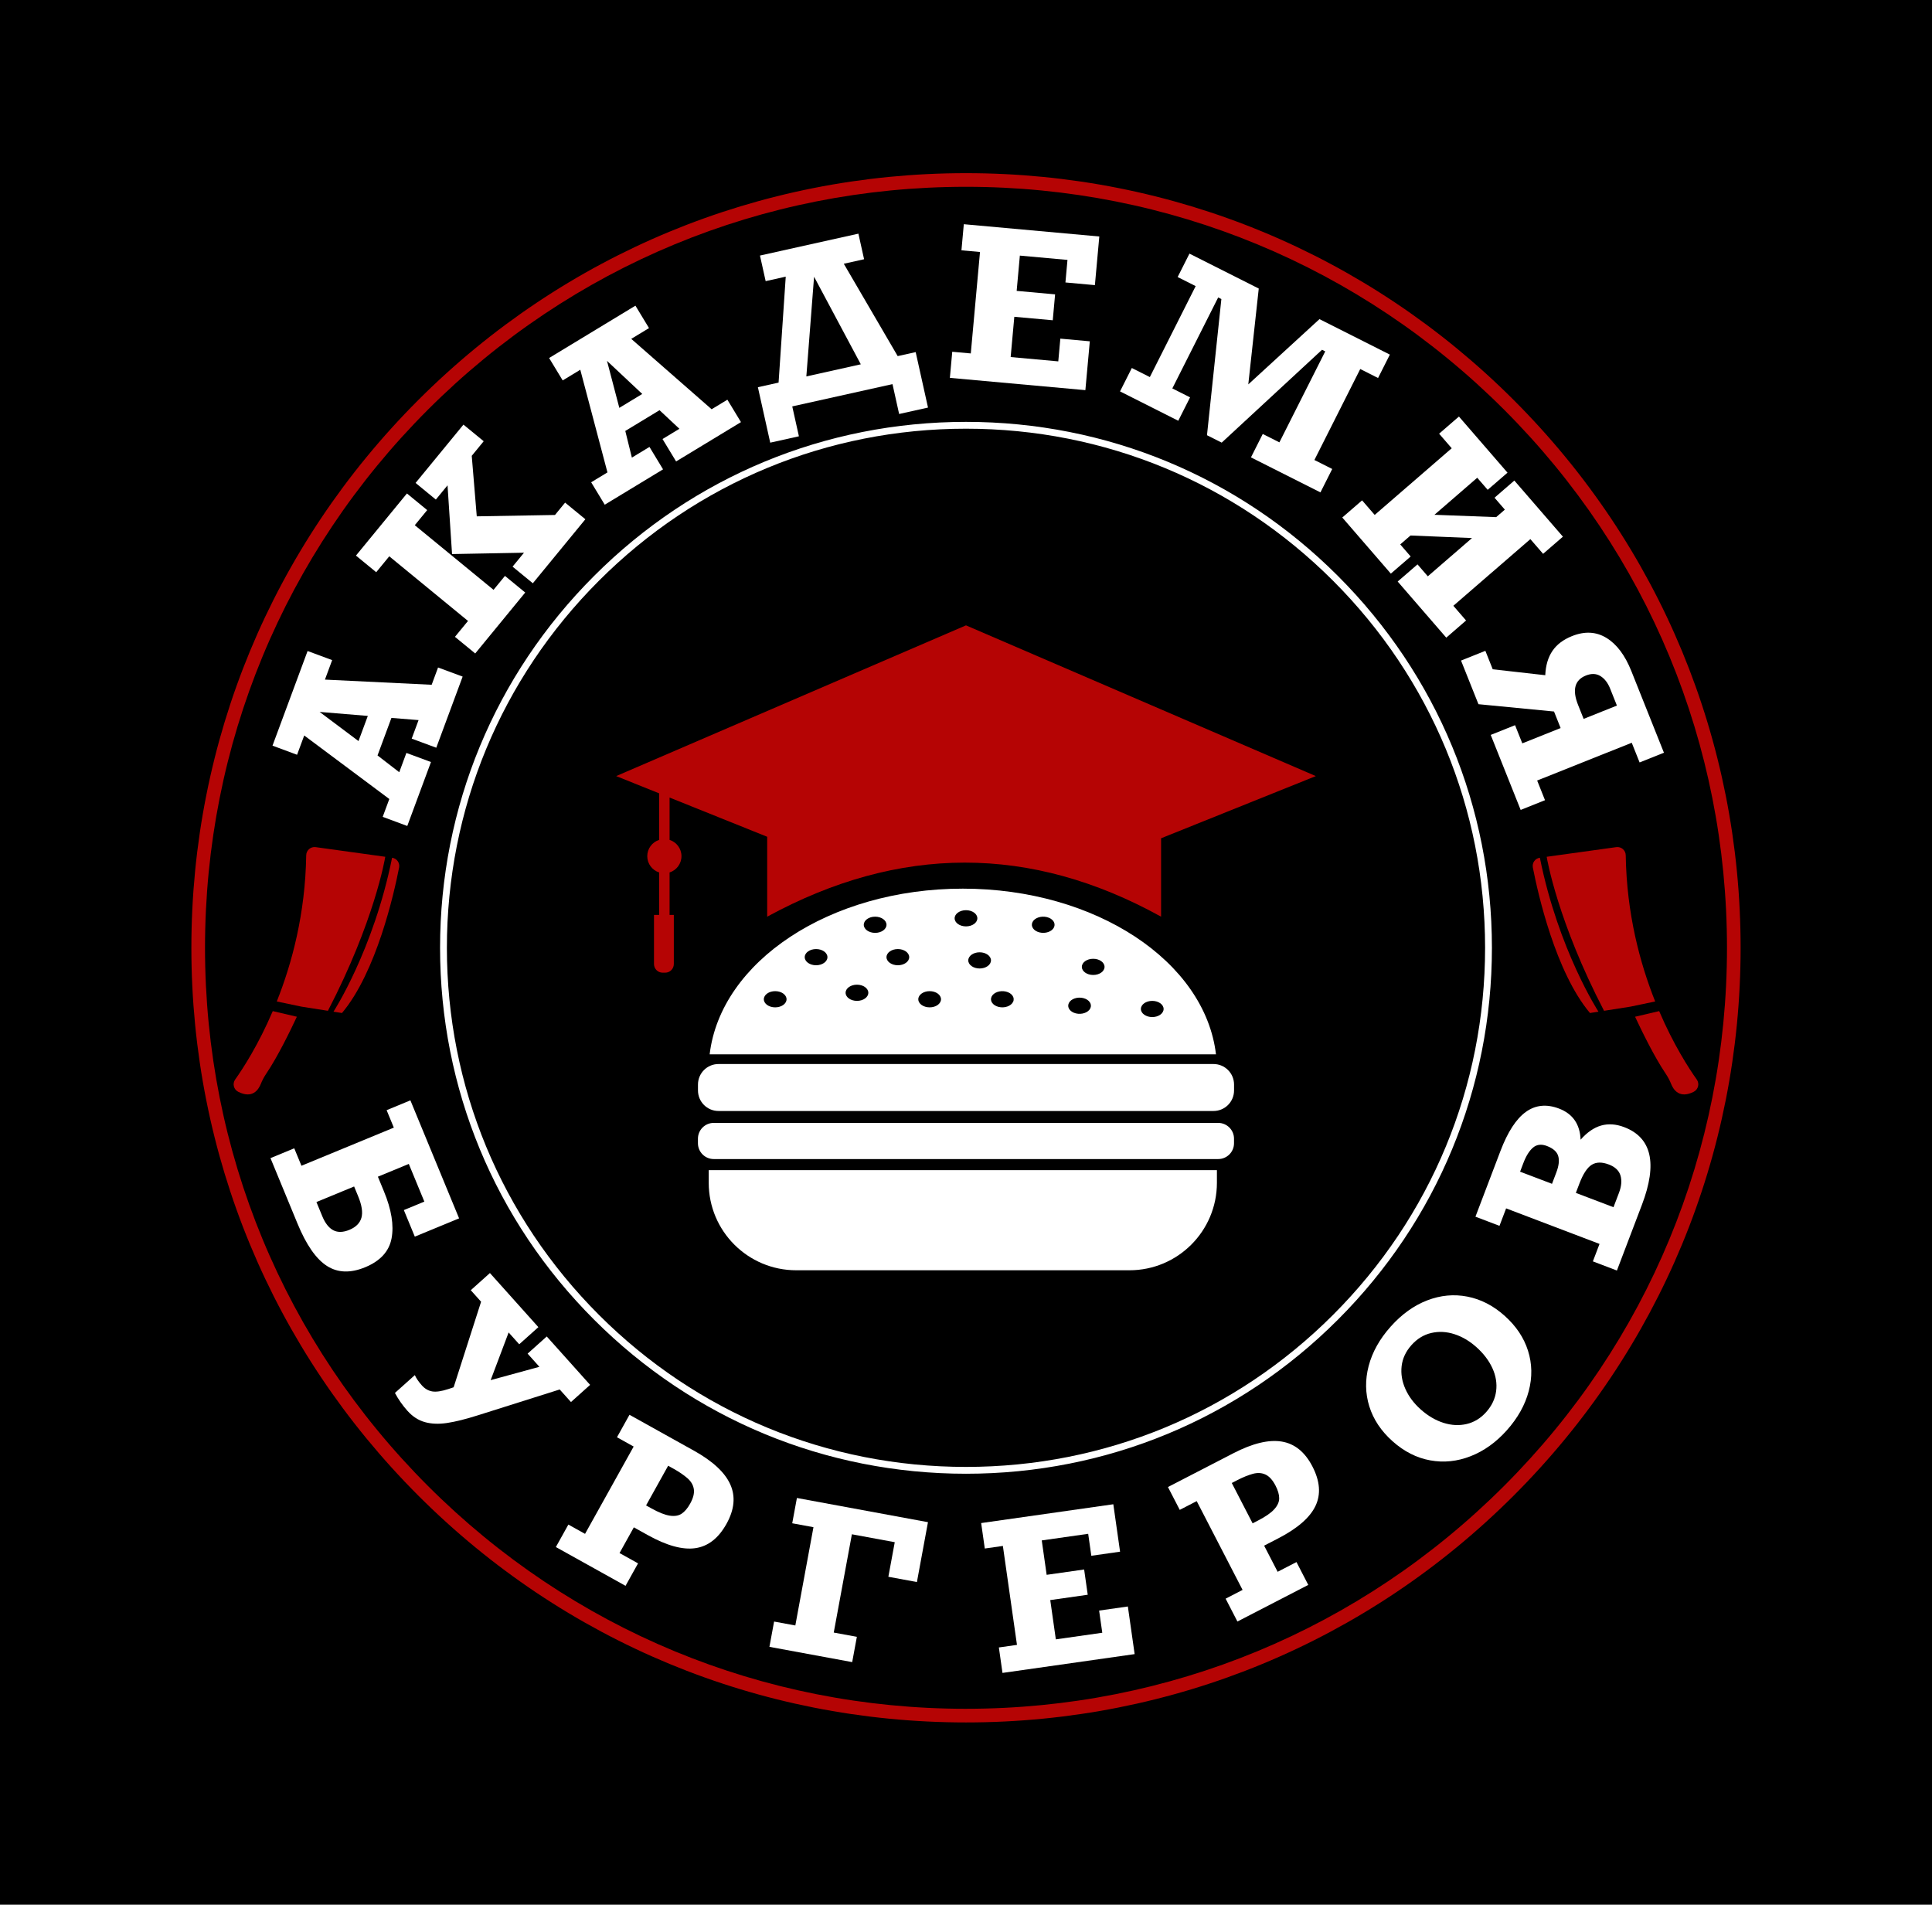 <?xml version="1.0" encoding="UTF-8"?> <svg xmlns="http://www.w3.org/2000/svg" width="212" height="209" viewBox="0 0 212 209" fill="none"><rect width="212" height="209" fill="black"></rect><g clip-path="url(#clip0_576_41)"><path d="M123.934 139.384H87.37C82.068 139.384 77.769 135.086 77.769 129.784V128.396H133.533V129.784C133.533 135.085 129.236 139.384 123.934 139.384Z" fill="white"></path><path d="M105.651 97.51C91.055 97.51 79.08 105.505 77.871 115.688H133.43C132.221 105.505 120.247 97.51 105.65 97.51H105.651ZM85.062 110.535C84.374 110.535 83.816 110.137 83.816 109.647C83.816 109.156 84.374 108.758 85.062 108.758C85.751 108.758 86.309 109.156 86.309 109.647C86.309 110.137 85.751 110.535 85.062 110.535ZM89.549 105.916C88.861 105.916 88.303 105.517 88.303 105.027C88.303 104.537 88.861 104.139 89.549 104.139C90.237 104.139 90.796 104.536 90.796 105.027C90.796 105.518 90.237 105.916 89.549 105.916ZM94.036 109.824C93.347 109.824 92.789 109.427 92.789 108.936C92.789 108.445 93.347 108.047 94.036 108.047C94.724 108.047 95.282 108.445 95.282 108.936C95.282 109.427 94.724 109.824 94.036 109.824ZM96.03 102.362C95.341 102.362 94.783 101.964 94.783 101.474C94.783 100.983 95.341 100.585 96.03 100.585C96.718 100.585 97.276 100.983 97.276 101.474C97.276 101.964 96.718 102.362 96.03 102.362ZM98.522 105.916C97.834 105.916 97.275 105.517 97.275 105.027C97.275 104.537 97.834 104.139 98.522 104.139C99.21 104.139 99.768 104.536 99.768 105.027C99.768 105.518 99.21 105.916 98.522 105.916ZM102.011 110.535C101.323 110.535 100.765 110.137 100.765 109.647C100.765 109.156 101.323 108.758 102.011 108.758C102.7 108.758 103.258 109.156 103.258 109.647C103.258 110.137 102.7 110.535 102.011 110.535ZM104.753 100.762C104.753 100.272 105.311 99.874 105.999 99.874C106.687 99.874 107.245 100.271 107.245 100.762C107.245 101.253 106.687 101.65 105.999 101.65C105.311 101.65 104.753 101.253 104.753 100.762ZM107.495 106.27C106.807 106.27 106.249 105.873 106.249 105.382C106.249 104.891 106.807 104.494 107.495 104.494C108.183 104.494 108.741 104.891 108.741 105.382C108.741 105.873 108.183 106.27 107.495 106.27ZM111.165 109.936C110.941 110.399 110.232 110.646 109.581 110.486C108.93 110.326 108.585 109.821 108.809 109.357C109.033 108.893 109.743 108.647 110.394 108.807C111.045 108.967 111.39 109.473 111.165 109.937V109.936ZM115.652 101.762C115.428 102.226 114.718 102.473 114.067 102.312C113.417 102.152 113.071 101.647 113.295 101.183C113.52 100.719 114.229 100.473 114.88 100.633C115.531 100.793 115.876 101.298 115.651 101.762L115.652 101.762ZM119.64 110.647C119.416 111.11 118.706 111.357 118.055 111.197C117.404 111.037 117.059 110.531 117.284 110.068C117.508 109.604 118.217 109.358 118.868 109.518C119.519 109.678 119.864 110.183 119.64 110.648V110.647ZM119.957 106.981C119.269 106.981 118.711 106.584 118.711 106.093C118.711 105.602 119.269 105.205 119.957 105.205C120.645 105.205 121.203 105.602 121.203 106.093C121.203 106.584 120.645 106.981 119.957 106.981ZM126.438 111.601C125.749 111.601 125.191 111.204 125.191 110.713C125.191 110.222 125.749 109.825 126.438 109.825C127.126 109.825 127.684 110.223 127.684 110.713C127.684 111.203 127.126 111.601 126.438 111.601Z" fill="white"></path><path d="M78.319 123.214H133.676C134.633 123.214 135.409 123.99 135.409 124.947V125.448C135.409 126.404 134.632 127.181 133.676 127.181H78.32C77.363 127.181 76.586 126.404 76.586 125.447V124.946C76.586 123.989 77.363 123.213 78.319 123.213V123.214Z" fill="white"></path><path d="M133.161 121.906H78.841C77.597 121.906 76.59 120.898 76.59 119.655V119.005C76.59 117.762 77.597 116.754 78.841 116.754H133.161C134.404 116.754 135.413 117.762 135.413 119.005V119.655C135.413 120.898 134.405 121.906 133.161 121.906Z" fill="white"></path><path d="M106 68.619L67.613 85.158L72.329 87.053V92.159C71.572 92.401 71.025 93.109 71.025 93.945C71.025 94.781 71.572 95.49 72.329 95.732V100.392H71.763V105.779C71.763 106.305 72.188 106.731 72.714 106.731H72.989C73.514 106.731 73.94 106.305 73.94 105.779V100.392H73.474V95.732C74.231 95.49 74.778 94.781 74.778 93.945C74.778 93.109 74.231 92.401 73.474 92.159V87.513L84.184 91.817V100.585C98.681 92.687 113.09 92.667 127.406 100.585V91.983L144.387 85.159L106 68.62L106 68.619Z" fill="#B50404"></path><path d="M146.806 63.194C135.906 52.294 121.414 46.291 105.999 46.291C90.584 46.291 76.092 52.293 65.192 63.194C54.292 74.094 48.289 88.586 48.289 104.001C48.289 119.416 54.291 133.908 65.192 144.808C76.092 155.708 90.584 161.711 105.999 161.711C121.414 161.711 135.906 155.708 146.806 144.808C157.706 133.908 163.709 119.416 163.709 104.001C163.709 88.586 157.706 74.094 146.806 63.194ZM146.276 144.278C135.518 155.037 121.214 160.962 105.999 160.962C90.784 160.962 76.48 155.037 65.721 144.278C54.963 133.52 49.038 119.216 49.038 104.001C49.038 88.786 54.963 74.482 65.721 63.723C76.48 52.965 90.784 47.04 105.999 47.04C121.214 47.04 135.518 52.965 146.276 63.723C157.035 74.482 162.96 88.786 162.96 104.001C162.96 119.216 157.035 133.52 146.276 144.278Z" fill="white"></path><path d="M166.104 43.897C150.05 27.842 128.705 19 106 19C83.296 19 61.95 27.842 45.896 43.897C29.842 59.95 21 81.296 21 104C21 126.705 29.842 148.05 45.896 164.104C61.95 180.159 83.295 189 106 189C128.704 189 150.05 180.158 166.104 164.104C182.158 148.05 190.999 126.705 190.999 104C190.999 81.296 182.157 59.95 166.104 43.897H166.104ZM106 187.503C83.696 187.503 62.727 178.817 46.955 163.046C31.183 147.274 22.497 126.305 22.497 104C22.497 81.696 31.183 60.727 46.955 44.955C62.727 29.183 83.696 20.497 106 20.497C128.305 20.497 149.274 29.183 165.046 44.954C180.818 60.726 189.503 81.695 189.503 104C189.503 126.304 180.817 147.273 165.046 163.045C149.274 178.817 128.305 187.502 106 187.502V187.503Z" fill="#B50404"></path><path d="M35.656 74.572L47.367 75.139L48.069 73.243L50.766 74.242L47.873 82.047L45.176 81.048L45.93 79.015L42.952 78.774L41.426 82.892L43.81 84.734L44.594 82.617L47.291 83.616L44.691 90.632L41.994 89.632L42.72 87.673L33.383 80.702L32.598 82.819L29.902 81.819L33.752 71.434L36.448 72.433L35.656 74.572ZM35.072 78.118L39.338 81.316L40.361 78.556L35.072 78.118H35.072Z" fill="white"></path><path d="M45.515 57.63L54.156 64.721L55.41 63.193L57.633 65.017L52.146 71.704L49.922 69.879L51.355 68.134L42.714 61.043L41.282 62.788L39.059 60.964L44.653 54.147L46.876 55.972L45.515 57.63ZM51.765 50.015L52.316 56.657L60.898 56.507L62.009 55.152L64.233 56.976L58.468 64.001L56.245 62.177L57.499 60.648L49.604 60.796L49.108 53.254L47.826 54.817L45.602 52.992L50.855 46.592L53.077 48.416L51.766 50.014L51.765 50.015Z" fill="white"></path><path d="M69.267 37.183L78.088 44.907L79.817 43.859L81.307 46.318L74.189 50.633L72.699 48.174L74.553 47.05L72.37 45.01L68.614 47.287L69.336 50.212L71.267 49.041L72.757 51.501L66.36 55.379L64.869 52.92L66.656 51.837L63.676 40.572L61.745 41.743L60.254 39.283L69.726 33.541L71.217 36L69.267 37.183ZM66.606 39.597L67.959 44.754L70.475 43.228L66.606 39.597Z" fill="white"></path><path d="M92.59 28.94L98.504 39.075L100.478 38.636L101.831 44.722L98.662 45.427L97.934 42.148L86.935 44.594L87.665 47.873L84.518 48.573L83.164 42.487L85.434 41.983L86.22 30.357L84.016 30.848L83.392 28.041L94.193 25.639L94.817 28.445L92.591 28.941L92.59 28.94ZM94.457 39.975L89.329 30.367L88.481 41.304L94.457 39.975Z" fill="white"></path><path d="M116.911 30.993L117.135 28.52L111.91 28.047L111.559 31.918L115.777 32.3L115.52 35.142L111.302 34.76L110.901 39.179L116.126 39.653L116.352 37.158L119.586 37.451L119.099 42.81L104.23 41.462L104.491 38.598L106.526 38.782L107.536 27.65L105.5 27.466L105.76 24.602L120.628 25.95L120.144 31.287L116.911 30.993V30.993Z" fill="white"></path><path d="M144.786 35.017L152.511 38.91L151.216 41.478L149.261 40.492L144.23 50.475L146.187 51.46L144.893 54.029L137.269 50.187L138.563 47.619L140.389 48.539L145.419 38.557L145.067 38.38L134.058 48.569L132.443 47.756L134.022 32.814L133.671 32.638L128.641 42.62L130.587 43.601L129.293 46.169L122.902 42.948L124.196 40.38L126.173 41.376L131.202 31.394L129.225 30.398L130.52 27.83L138.124 31.662L136.976 42.178L144.785 35.018L144.786 35.017Z" fill="white"></path><path d="M162.099 52.422L157.402 56.487L164.177 56.744L165.128 55.921L163.996 54.613L166.17 52.731L171.5 58.889L169.326 60.771L167.929 59.157L159.477 66.472L160.874 68.086L158.7 69.969L153.369 63.81L155.544 61.928L156.676 63.237L161.526 59.039L154.777 58.759L153.648 59.737L154.794 61.062L152.619 62.944L147.289 56.785L149.464 54.904L150.846 56.501L159.298 49.186L157.915 47.589L160.09 45.707L165.42 51.865L163.245 53.747L162.099 52.422H162.099Z" fill="white"></path><path d="M179.054 81.501L168.673 85.645L169.535 87.805L166.864 88.872L163.578 80.64L166.249 79.574L167.044 81.566L171.249 79.888L170.524 78.073L162.232 77.27L160.32 72.482L162.991 71.415L163.799 73.439L169.563 74.09C169.61 73.015 169.872 72.126 170.349 71.424C170.826 70.721 171.545 70.178 172.504 69.795C173.896 69.24 175.154 69.308 176.281 69.999C177.408 70.69 178.315 71.898 179.004 73.623L182.586 82.596L179.915 83.662L179.053 81.503L179.054 81.501ZM173.165 77.356L173.773 78.88L177.425 77.422L176.684 75.565C176.426 74.918 176.067 74.456 175.61 74.179C175.153 73.901 174.625 73.883 174.027 74.122C172.789 74.616 172.502 75.694 173.165 77.356Z" fill="white"></path><path d="M44.314 132.78L46.565 131.851L44.858 127.716L41.466 129.116L42.13 130.726C42.957 132.729 43.236 134.446 42.968 135.877C42.7 137.307 41.734 138.365 40.07 139.052C38.453 139.719 37.052 139.67 35.865 138.903C34.679 138.137 33.606 136.593 32.648 134.27L29.68 127.078L32.288 126.001L33.078 127.916L43.215 123.732L42.425 121.817L45.033 120.74L50.377 133.689L45.518 135.694L44.315 132.78H44.314ZM38.331 134.952C39.05 134.655 39.493 134.211 39.66 133.622C39.826 133.032 39.706 132.246 39.299 131.261L38.858 130.191L34.722 131.898L35.361 133.447C35.68 134.221 36.084 134.736 36.571 134.992C37.058 135.248 37.645 135.234 38.331 134.952Z" fill="white"></path><path d="M44.718 154.818C44.174 154.21 43.713 153.553 43.336 152.845L45.519 150.889C45.681 151.247 45.939 151.623 46.292 152.017C46.62 152.384 47 152.604 47.43 152.677C47.861 152.75 48.449 152.664 49.197 152.418L49.778 152.224L52.791 142.836L51.658 141.572L53.76 139.689L59.076 145.624L56.975 147.506L55.813 146.209L53.84 151.439L59.189 149.977L57.895 148.532L59.996 146.649L64.754 151.96L62.653 153.843L61.417 152.464L52.49 155.283C51.123 155.717 49.981 156.003 49.064 156.14C48.145 156.277 47.33 156.246 46.618 156.045C45.906 155.844 45.273 155.435 44.719 154.816L44.718 154.818Z" fill="white"></path><path d="M79.718 167.21C78.839 168.789 77.698 169.678 76.296 169.878C74.894 170.077 73.154 169.598 71.074 168.439L69.552 167.592L67.982 170.414L70.014 171.545L68.642 174.01L60.996 169.754L62.368 167.288L64.198 168.307L69.532 158.727L67.702 157.708L69.074 155.242L76.132 159.172C78.206 160.326 79.54 161.563 80.134 162.882C80.728 164.201 80.59 165.644 79.718 167.21H79.718ZM75.732 164.991C76.068 164.387 76.202 163.859 76.135 163.405C76.068 162.952 75.832 162.549 75.427 162.197C75.021 161.845 74.517 161.501 73.914 161.165L73.317 160.833L70.894 165.186L71.49 165.518C72.293 165.965 72.96 166.229 73.49 166.31C74.021 166.391 74.456 166.32 74.795 166.097C75.133 165.873 75.446 165.505 75.732 164.991H75.732Z" fill="white"></path><path d="M97.481 173.016L98.182 169.222L93.478 168.354L91.488 179.138L94.024 179.606L93.512 182.38L84.43 180.704L84.942 177.93L87.272 178.36L89.262 167.576L86.932 167.146L87.445 164.371L101.827 167.026L100.614 173.594L97.482 173.016H97.481Z" fill="white"></path><path d="M119.752 170.713L119.408 168.302L114.313 169.027L114.85 172.802L118.963 172.217L119.358 174.988L115.245 175.574L115.858 179.884L120.954 179.158L120.607 176.725L123.761 176.276L124.505 181.502L110.004 183.566L109.607 180.772L111.593 180.49L110.047 169.633L108.062 169.916L107.664 167.123L122.165 165.059L122.906 170.263L119.752 170.712L119.752 170.713Z" fill="white"></path><path d="M144.017 160.919C144.847 162.525 144.957 163.968 144.348 165.245C143.739 166.524 142.377 167.709 140.262 168.802L138.715 169.601L140.197 172.47L142.263 171.402L143.558 173.909L135.784 177.926L134.489 175.419L136.349 174.458L131.316 164.715L129.455 165.676L128.16 163.169L135.338 159.462C137.446 158.373 139.214 157.945 140.642 158.179C142.069 158.413 143.194 159.327 144.017 160.919ZM139.964 163.013C139.647 162.4 139.281 161.996 138.866 161.801C138.45 161.606 137.984 161.58 137.467 161.723C136.951 161.866 136.385 162.096 135.771 162.413L135.164 162.727L137.451 167.153L138.058 166.839C138.874 166.418 139.462 166.008 139.823 165.611C140.184 165.213 140.366 164.811 140.367 164.406C140.368 164 140.234 163.536 139.964 163.013H139.964Z" fill="white"></path><path d="M152.807 158.146C151.552 157.026 150.701 155.75 150.255 154.318C149.81 152.886 149.786 151.41 150.183 149.889C150.581 148.368 151.386 146.927 152.599 145.568C153.812 144.208 155.15 143.248 156.612 142.686C158.074 142.124 159.542 141.987 161.019 142.275C162.495 142.564 163.855 143.263 165.099 144.373C166.36 145.499 167.217 146.778 167.67 148.212C168.124 149.646 168.151 151.123 167.75 152.641C167.35 154.16 166.548 155.594 165.345 156.942C164.166 158.263 162.842 159.212 161.374 159.786C159.906 160.362 158.426 160.514 156.935 160.242C155.444 159.971 154.069 159.272 152.808 158.147L152.807 158.146ZM162 147.812C161.249 147.141 160.443 146.668 159.582 146.392C158.721 146.115 157.877 146.074 157.049 146.267C156.223 146.459 155.498 146.904 154.877 147.6C154.257 148.296 153.898 149.065 153.802 149.906C153.707 150.747 153.844 151.58 154.214 152.408C154.583 153.235 155.144 153.983 155.895 154.654C156.685 155.358 157.519 155.849 158.398 156.127C159.278 156.405 160.128 156.446 160.947 156.251C161.765 156.057 162.476 155.622 163.078 154.948C163.699 154.252 164.064 153.481 164.172 152.638C164.28 151.793 164.143 150.955 163.76 150.12C163.377 149.286 162.79 148.517 162.001 147.812L162 147.812Z" fill="white"></path><path d="M171.074 121.642C172.578 122.215 173.368 123.352 173.443 125.055C174.151 124.248 174.901 123.731 175.69 123.505C176.479 123.279 177.324 123.337 178.224 123.679C181.245 124.829 181.893 127.67 180.169 132.202L177.425 139.412L174.788 138.409L175.517 136.493L165.268 132.593L164.539 134.509L161.902 133.505L164.646 126.295C165.443 124.2 166.372 122.771 167.433 122.008C168.494 121.244 169.708 121.122 171.074 121.642H171.074ZM169.748 125.748C169.144 125.518 168.637 125.575 168.227 125.918C167.817 126.262 167.462 126.829 167.161 127.618L166.801 128.566L170.303 129.899L170.777 128.652C171.056 127.918 171.125 127.315 170.982 126.844C170.839 126.372 170.427 126.008 169.747 125.749L169.748 125.748ZM176.535 127.777C175.779 127.489 175.153 127.501 174.658 127.811C174.163 128.122 173.712 128.81 173.308 129.874L172.919 130.894L177.05 132.465L177.654 130.879C177.925 130.165 177.98 129.535 177.818 128.99C177.656 128.445 177.228 128.04 176.535 127.776V127.777Z" fill="white"></path><path d="M32.575 111.564C31.849 113.12 30.463 115.965 29.237 117.779C28.991 118.143 28.78 118.529 28.618 118.939C28.356 119.598 27.691 120.577 26.15 119.806C25.646 119.554 25.478 118.915 25.804 118.455C26.658 117.253 28.344 114.658 29.931 110.947L32.575 111.565V111.564Z" fill="#B50404"></path><path d="M35.983 110.913C41.075 101.104 42.234 94.263 42.276 94.013L34.638 92.954C34.095 92.88 33.611 93.297 33.601 93.842C33.506 100.228 32.046 105.687 30.371 109.889L33.082 110.457L35.983 110.914V110.913Z" fill="#B50404"></path><path d="M43.024 94.117C40.988 104.248 36.594 111.01 36.594 111.01L37.526 111.156C41.308 106.655 43.237 98.046 43.794 95.194C43.894 94.679 43.541 94.189 43.024 94.118L43.024 94.117Z" fill="#B50404"></path><path d="M179.418 111.564C180.144 113.12 181.53 115.965 182.756 117.779C183.002 118.143 183.213 118.529 183.375 118.939C183.636 119.598 184.302 120.577 185.842 119.806C186.347 119.554 186.515 118.915 186.189 118.455C185.335 117.253 183.649 114.658 182.061 110.947L179.418 111.565V111.564Z" fill="#B50404"></path><path d="M176.012 110.913C170.92 101.104 169.76 94.263 169.719 94.013L177.357 92.954C177.9 92.88 178.384 93.297 178.393 93.842C178.489 100.228 179.949 105.687 181.623 109.889L178.913 110.457L176.012 110.914V110.913Z" fill="#B50404"></path><path d="M168.971 94.117C171.007 104.248 175.401 111.01 175.401 111.01L174.468 111.156C170.687 106.655 168.757 98.046 168.201 95.194C168.101 94.679 168.453 94.189 168.97 94.118L168.971 94.117Z" fill="#B50404"></path></g><defs><clipPath id="clip0_576_41"><rect width="170" height="170" fill="white" transform="translate(21 19)"></rect></clipPath></defs></svg> 